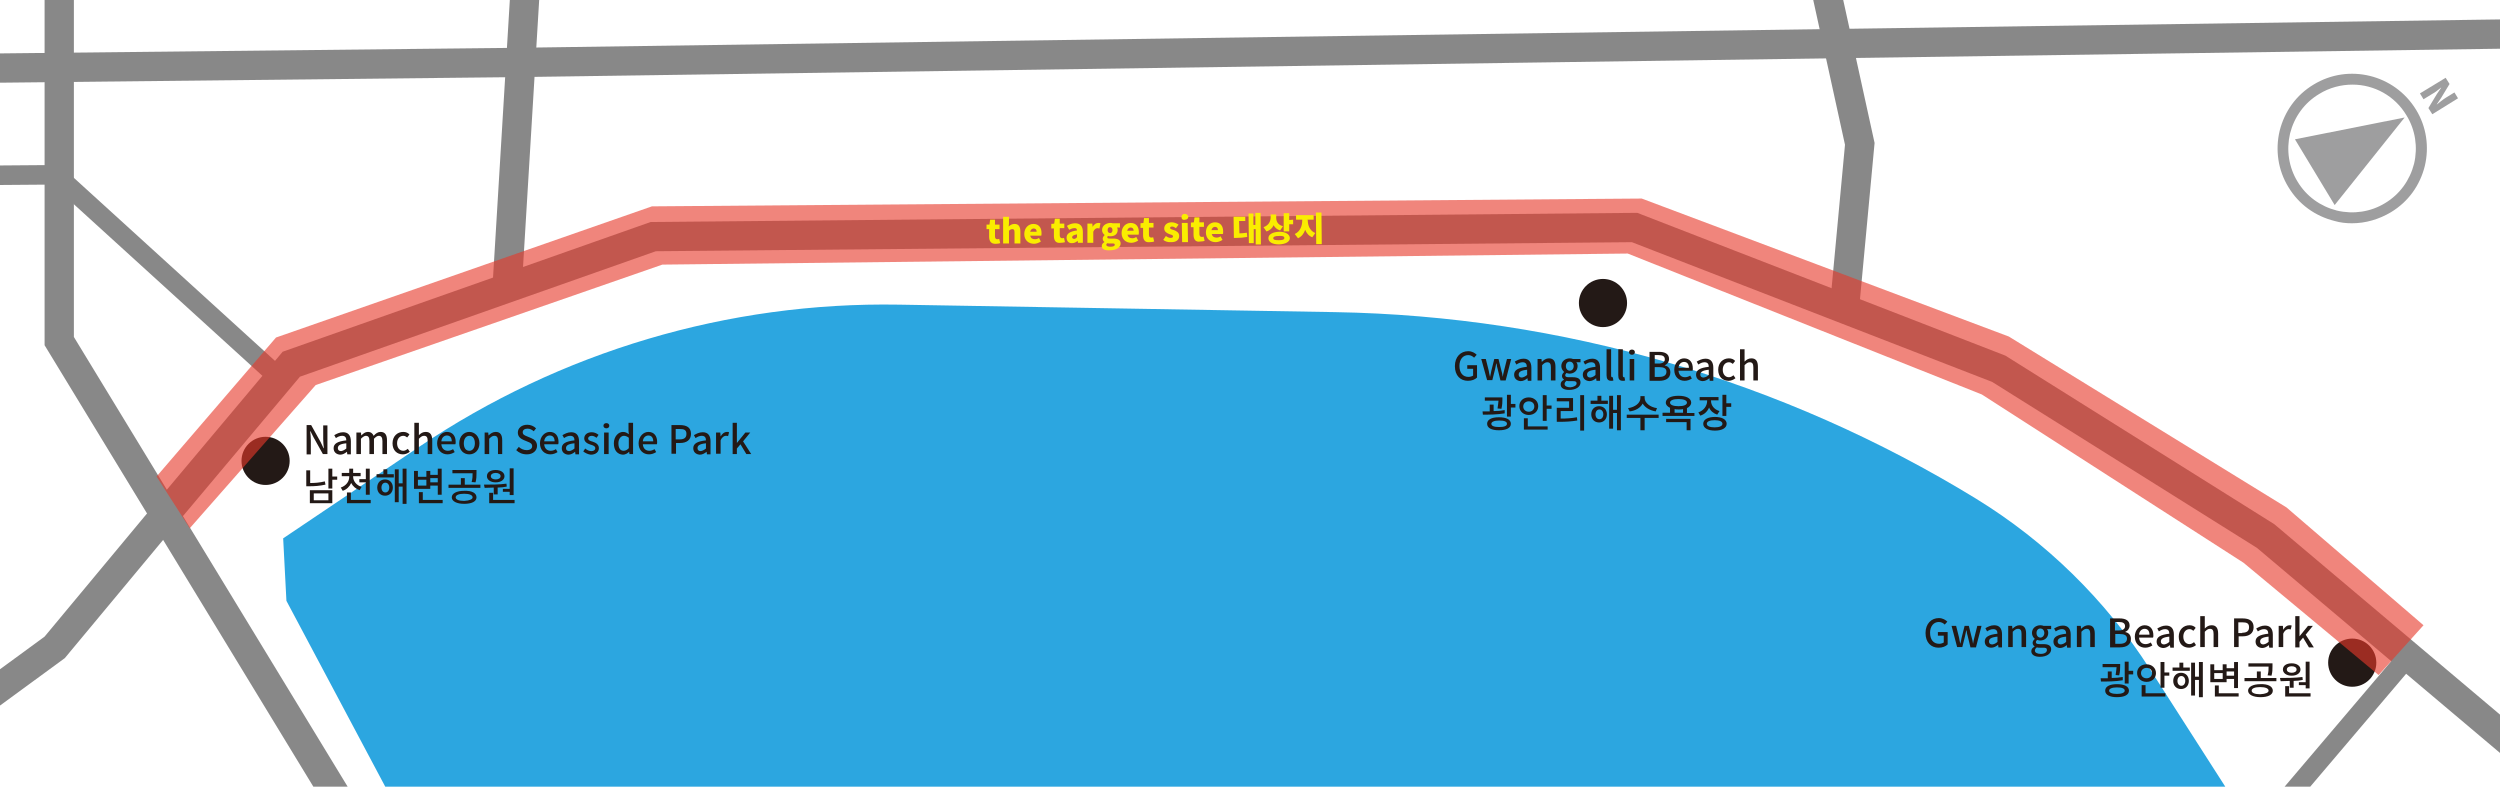 <?xml version="1.0" encoding="utf-8"?>
<!-- Generator: Adobe Illustrator 28.3.0, SVG Export Plug-In . SVG Version: 6.00 Build 0)  -->
<svg version="1.1" xmlns="http://www.w3.org/2000/svg" xmlns:xlink="http://www.w3.org/1999/xlink" x="0px" y="0px"
	 viewBox="0 0 768.1 241.7" style="enable-background:new 0 0 768.1 241.7;" xml:space="preserve">
<style type="text/css">
	
		.st0{clip-path:url(#SVGID_00000073706807880713832080000002637344040127033735_);fill:none;stroke:#888888;stroke-width:6;stroke-miterlimit:10;}
	.st1{clip-path:url(#SVGID_00000073706807880713832080000002637344040127033735_);}
	.st2{fill:#9E9E9F;}
	.st3{clip-path:url(#SVGID_00000073706807880713832080000002637344040127033735_);fill:#2CA6E0;}
	
		.st4{clip-path:url(#SVGID_00000073706807880713832080000002637344040127033735_);fill:none;stroke:#888888;stroke-width:9;stroke-miterlimit:10;}
	.st5{fill:#231916;}
	.st6{clip-path:url(#SVGID_00000073706807880713832080000002637344040127033735_);fill:#231916;}
	.st7{opacity:0.61;clip-path:url(#SVGID_00000073706807880713832080000002637344040127033735_);fill:#E73829;}
	.st8{fill:#FAED00;}
</style>
<g id="Layer_1">
</g>
<g id="레이어_2">
	<g>
		<defs>
			<rect id="SVGID_1_" width="768.1" height="241.7"/>
		</defs>
		<clipPath id="SVGID_00000137129984571612728660000005836961391081269129_">
			<use xlink:href="#SVGID_1_"  style="overflow:visible;"/>
		</clipPath>
		
			<line style="clip-path:url(#SVGID_00000137129984571612728660000005836961391081269129_);fill:none;stroke:#888888;stroke-width:6;stroke-miterlimit:10;" x1="738.9" y1="202.8" x2="664.4" y2="290.5"/>
		
			<polyline style="clip-path:url(#SVGID_00000137129984571612728660000005836961391081269129_);fill:none;stroke:#888888;stroke-width:6;stroke-miterlimit:10;" points="
			-45.5,54.2 17.2,53.7 86.1,116.4 		"/>
		<g style="clip-path:url(#SVGID_00000137129984571612728660000005836961391081269129_);">
			<g>
				<path class="st2" d="M751.4,23.9l1.2,1.9l-2.6,4.3l-1.3,1.9l0,0.1c0.8-0.6,1.8-1.5,2.8-2.1l2.6-1.6l1.1,1.8l-7.9,4.9l-1.2-1.9
					l2.6-4.3L750,27l0-0.1c-0.8,0.6-1.8,1.5-2.8,2l-2.6,1.6l-1.1-1.8L751.4,23.9z"/>
			</g>
			<g>
				<g>
					<path class="st2" d="M722.6,68.6c-1.8,0-3.6-0.2-5.3-0.7c-6-1.5-11-5.1-14.2-10.4c-3.2-5.2-4.1-11.4-2.7-17.3
						c1.5-6,5.1-11,10.4-14.2c10.8-6.6,24.9-3.1,31.5,7.7c3.2,5.2,4.1,11.4,2.7,17.3c-1.5,6-5.1,11-10.4,14.2l0,0
						C730.9,67.4,726.8,68.6,722.6,68.6z M722.8,26c-3.5,0-7.1,0.9-10.3,2.9c-4.5,2.7-7.6,7-8.9,12.1c-1.2,5.1-0.4,10.4,2.3,14.8
						c2.7,4.5,7,7.6,12.1,8.9c5.1,1.2,10.4,0.4,14.8-2.3l0,0c4.5-2.7,7.6-7,8.9-12.1c1.2-5.1,0.4-10.4-2.3-14.8
						C735.8,29.4,729.4,26,722.8,26z"/>
				</g>
				<g>
					<polygon class="st2" points="738.8,36.1 705.1,42.8 717.3,63 					"/>
				</g>
			</g>
		</g>
		<path style="clip-path:url(#SVGID_00000137129984571612728660000005836961391081269129_);fill:#2CA6E0;" d="M78.8,314.4l58.5-37.1
			L88,184.6L87,165.4l41.6-28c43.6-29.4,95.1-44.7,147.6-43.8l134,2.3c69.6,1.2,137.6,21,196.9,57.3l0,0
			c21.5,13.2,39.8,31.1,53.4,52.3l31.4,49l-1.4,71.3L78.8,314.4z"/>
		
			<polyline style="clip-path:url(#SVGID_00000137129984571612728660000005836961391081269129_);fill:none;stroke:#888888;stroke-width:9;stroke-miterlimit:10;" points="
			-15.3,222.4 16.8,198.9 52.4,156.1 89.5,111.9 200.7,72.7 502.2,69.9 614.1,113.3 696.1,164.7 802.3,254.3 		"/>
		
			<polyline style="clip-path:url(#SVGID_00000137129984571612728660000005836961391081269129_);fill:none;stroke:#888888;stroke-width:9;stroke-miterlimit:10;" points="
			18.2,-10 18.2,104.8 131.5,290.9 		"/>
		
			<polyline style="clip-path:url(#SVGID_00000137129984571612728660000005836961391081269129_);fill:none;stroke:#888888;stroke-width:9;stroke-miterlimit:10;" points="
			-45.3,21.4 157.9,19.2 800.9,10 		"/>
		
			<line style="clip-path:url(#SVGID_00000137129984571612728660000005836961391081269129_);fill:none;stroke:#888888;stroke-width:9;stroke-miterlimit:10;" x1="155.8" y1="88.4" x2="166.5" y2="-88.4"/>
		
			<polyline style="clip-path:url(#SVGID_00000137129984571612728660000005836961391081269129_);fill:none;stroke:#888888;stroke-width:9;stroke-miterlimit:10;" points="
			566.4,97.7 571.4,44.2 552.8,-40.6 		"/>
		<g style="clip-path:url(#SVGID_00000137129984571612728660000005836961391081269129_);">
			<path class="st5" d="M94.2,130.6h1.4l2.9,5.2l0.9,1.9h0.1c-0.1-0.9-0.2-2-0.2-2.9v-4.1h1.3v8.8h-1.4l-2.9-5.2l-0.9-1.8h-0.1
				c0.1,0.9,0.2,1.9,0.2,2.9v4.2h-1.3V130.6z"/>
			<path class="st5" d="M102.5,137.7c0-1.4,1.2-2.1,3.9-2.4c0-0.8-0.3-1.4-1.3-1.4c-0.7,0-1.3,0.3-1.9,0.7l-0.5-0.9
				c0.7-0.4,1.6-0.9,2.7-0.9c1.6,0,2.4,1,2.4,2.8v4h-1.1l-0.1-0.8h0c-0.6,0.5-1.3,0.9-2.1,0.9C103.3,139.6,102.5,138.9,102.5,137.7z
				 M106.4,137.8v-1.6c-2,0.2-2.6,0.7-2.6,1.5c0,0.6,0.4,0.9,1,0.9C105.4,138.5,105.9,138.2,106.4,137.8z"/>
			<path class="st5" d="M109.8,132.9h1.1l0.1,0.9h0c0.6-0.6,1.2-1.1,2-1.1c1,0,1.5,0.5,1.8,1.2c0.6-0.7,1.3-1.2,2.1-1.2
				c1.4,0,2,0.9,2,2.6v4.2h-1.4v-4c0-1.1-0.4-1.6-1.1-1.6c-0.5,0-0.9,0.3-1.5,0.9v4.7h-1.4v-4c0-1.1-0.3-1.6-1.1-1.6
				c-0.4,0-0.9,0.3-1.5,0.9v4.7h-1.4V132.9z"/>
			<path class="st5" d="M120.6,136.2c0-2.2,1.5-3.5,3.3-3.5c0.8,0,1.5,0.3,1.9,0.8l-0.7,0.9c-0.4-0.3-0.7-0.5-1.2-0.5
				c-1.1,0-1.9,0.9-1.9,2.3c0,1.4,0.8,2.3,1.9,2.3c0.6,0,1-0.3,1.4-0.6l0.6,0.9c-0.6,0.5-1.4,0.8-2.1,0.8
				C122,139.6,120.6,138.4,120.6,136.2z"/>
			<path class="st5" d="M127.3,129.9h1.4v2.5l0,1.3c0.6-0.6,1.2-1,2.1-1c1.4,0,2,0.9,2,2.6v4.2h-1.4v-4c0-1.1-0.3-1.6-1.1-1.6
				c-0.6,0-1,0.3-1.6,0.9v4.7h-1.4V129.9z"/>
			<path class="st5" d="M134.3,136.2c0-2.1,1.5-3.5,3-3.5c1.8,0,2.7,1.3,2.7,3.1c0,0.3,0,0.5-0.1,0.7h-4.3c0.1,1.3,0.9,2,2,2
				c0.6,0,1.1-0.2,1.6-0.5l0.5,0.9c-0.6,0.4-1.4,0.7-2.2,0.7C135.7,139.6,134.3,138.3,134.3,136.2z M138.8,135.6
				c0-1.1-0.5-1.8-1.5-1.8c-0.8,0-1.6,0.6-1.7,1.8H138.8z"/>
			<path class="st5" d="M141.1,136.2c0-2.2,1.5-3.5,3.1-3.5c1.6,0,3.1,1.3,3.1,3.5c0,2.2-1.5,3.4-3.1,3.4
				C142.5,139.6,141.1,138.4,141.1,136.2z M145.9,136.2c0-1.4-0.6-2.3-1.7-2.3c-1,0-1.7,0.9-1.7,2.3c0,1.4,0.6,2.3,1.7,2.3
				C145.2,138.5,145.9,137.6,145.9,136.2z"/>
			<path class="st5" d="M148.9,132.9h1.1l0.1,0.9h0c0.6-0.6,1.3-1.1,2.2-1.1c1.4,0,2,0.9,2,2.6v4.2H153v-4c0-1.1-0.3-1.6-1.1-1.6
				c-0.6,0-1,0.3-1.6,0.9v4.7h-1.4V132.9z"/>
			<path class="st5" d="M158.6,138.3l0.8-1c0.6,0.6,1.5,1,2.4,1c1.1,0,1.7-0.5,1.7-1.2c0-0.8-0.6-1.1-1.4-1.4l-1.2-0.5
				c-0.9-0.4-1.8-1-1.8-2.3c0-1.4,1.2-2.4,2.9-2.4c1,0,2,0.4,2.7,1.1l-0.7,0.9c-0.6-0.5-1.2-0.8-1.9-0.8c-0.9,0-1.5,0.4-1.5,1.1
				c0,0.8,0.7,1,1.4,1.3l1.2,0.5c1,0.4,1.8,1.1,1.8,2.4c0,1.4-1.2,2.6-3.1,2.6C160.5,139.6,159.4,139.1,158.6,138.3z"/>
			<path class="st5" d="M165.9,136.2c0-2.1,1.5-3.5,3-3.5c1.8,0,2.7,1.3,2.7,3.1c0,0.3,0,0.5-0.1,0.7h-4.3c0.1,1.3,0.9,2,2,2
				c0.6,0,1.1-0.2,1.6-0.5l0.5,0.9c-0.6,0.4-1.4,0.7-2.2,0.7C167.3,139.6,165.9,138.3,165.9,136.2z M170.4,135.6
				c0-1.1-0.5-1.8-1.5-1.8c-0.8,0-1.6,0.6-1.7,1.8H170.4z"/>
			<path class="st5" d="M172.6,137.7c0-1.4,1.2-2.1,3.9-2.4c0-0.8-0.3-1.4-1.3-1.4c-0.7,0-1.3,0.3-1.9,0.7l-0.5-0.9
				c0.7-0.4,1.6-0.9,2.7-0.9c1.6,0,2.4,1,2.4,2.8v4h-1.1l-0.1-0.8h0c-0.6,0.5-1.3,0.9-2.1,0.9C173.4,139.6,172.6,138.9,172.6,137.7z
				 M176.5,137.8v-1.6c-2,0.2-2.6,0.7-2.6,1.5c0,0.6,0.4,0.9,1,0.9C175.5,138.5,176,138.2,176.5,137.8z"/>
			<path class="st5" d="M179.2,138.7l0.6-0.9c0.6,0.5,1.2,0.8,1.9,0.8c0.8,0,1.2-0.4,1.2-0.9c0-0.6-0.7-0.9-1.5-1.1
				c-0.9-0.3-1.9-0.8-1.9-1.9c0-1.1,0.9-1.9,2.3-1.9c0.9,0,1.6,0.4,2.1,0.8l-0.6,0.9c-0.5-0.3-0.9-0.6-1.5-0.6
				c-0.7,0-1.1,0.4-1.1,0.8c0,0.6,0.7,0.8,1.4,1c0.9,0.3,1.9,0.8,1.9,2c0,1.1-0.9,2-2.5,2C180.7,139.6,179.8,139.2,179.2,138.7z"/>
			<path class="st5" d="M185.4,130.8c0-0.5,0.4-0.8,0.9-0.8c0.5,0,0.9,0.3,0.9,0.8c0,0.5-0.4,0.8-0.9,0.8
				C185.8,131.6,185.4,131.3,185.4,130.8z M185.6,132.9h1.4v6.6h-1.4V132.9z"/>
			<path class="st5" d="M188.6,136.2c0-2.1,1.4-3.5,2.8-3.5c0.8,0,1.2,0.3,1.8,0.7l-0.1-1.1v-2.4h1.4v9.6h-1.1l-0.1-0.7h0
				c-0.5,0.5-1.2,0.9-1.9,0.9C189.7,139.6,188.6,138.4,188.6,136.2z M193.2,137.7v-3.2c-0.5-0.4-1-0.6-1.5-0.6
				c-0.9,0-1.7,0.9-1.7,2.3c0,1.5,0.6,2.3,1.6,2.3C192.2,138.5,192.7,138.2,193.2,137.7z"/>
			<path class="st5" d="M196.2,136.2c0-2.1,1.5-3.5,3-3.5c1.8,0,2.7,1.3,2.7,3.1c0,0.3,0,0.5-0.1,0.7h-4.3c0.1,1.3,0.9,2,2,2
				c0.6,0,1.1-0.2,1.6-0.5l0.5,0.9c-0.6,0.4-1.4,0.7-2.2,0.7C197.6,139.6,196.2,138.3,196.2,136.2z M200.7,135.6
				c0-1.1-0.5-1.8-1.5-1.8c-0.8,0-1.6,0.6-1.7,1.8H200.7z"/>
			<path class="st5" d="M206.2,130.6h2.7c2,0,3.4,0.7,3.4,2.7c0,1.9-1.4,2.8-3.3,2.8h-1.3v3.3h-1.4V130.6z M208.8,135
				c1.4,0,2.1-0.5,2.1-1.7s-0.7-1.5-2.1-1.5h-1.2v3.2H208.8z"/>
			<path class="st5" d="M213,137.7c0-1.4,1.2-2.1,3.9-2.4c0-0.8-0.3-1.4-1.3-1.4c-0.7,0-1.3,0.3-1.9,0.7l-0.5-0.9
				c0.7-0.4,1.6-0.9,2.7-0.9c1.6,0,2.4,1,2.4,2.8v4h-1.1l-0.1-0.8h0c-0.6,0.5-1.3,0.9-2.1,0.9C213.8,139.6,213,138.9,213,137.7z
				 M216.9,137.8v-1.6c-2,0.2-2.6,0.7-2.6,1.5c0,0.6,0.4,0.9,1,0.9C215.9,138.5,216.4,138.2,216.9,137.8z"/>
			<path class="st5" d="M220.2,132.9h1.1l0.1,1.2h0c0.5-0.9,1.2-1.4,1.9-1.4c0.3,0,0.5,0,0.7,0.1l-0.3,1.2c-0.2-0.1-0.4-0.1-0.7-0.1
				c-0.5,0-1.2,0.4-1.6,1.4v4.1h-1.4V132.9z"/>
			<path class="st5" d="M225.1,129.9h1.3v6.2h0l2.6-3.2h1.5l-2.2,2.7l2.5,3.9h-1.5l-1.8-3l-1.1,1.3v1.7h-1.3V129.9z"/>
			<path class="st5" d="M100,148.9c-1.8,0.4-3.4,0.5-5,0.5h-0.9v-4.9h1.2v3.9c1.4,0,2.9-0.1,4.5-0.5L100,148.9z M95.2,150.6h6.9v4
				h-6.9V150.6z M96.4,153.7h4.5v-2.1h-4.5V153.7z M103.6,147.4h-1.5v2.7h-1.2V144h1.2v2.4h1.5V147.4z"/>
			<path class="st5" d="M110.5,150.6c-1.2-0.4-2.1-1.2-2.6-2.2c-0.5,1.1-1.4,2-2.6,2.4l-0.6-1c1.7-0.6,2.6-1.9,2.6-3.3v-0.2H105v-1
				h2.3V144h1.2v1.3h2.3v1h-2.3v0.2c0,1.3,1,2.6,2.6,3.1L110.5,150.6z M113.9,153.6v1h-7.3v-3.3h1.2v2.3H113.9z M112.4,147.2V144
				h1.2v8h-1.2v-3.8h-2v-1H112.4z"/>
			<path class="st5" d="M119,145.7h2v1h-5.3v-1h2.1v-1.5h1.2V145.7z M120.7,149.8c0,1.5-1,2.5-2.4,2.5c-1.4,0-2.4-1-2.4-2.5
				c0-1.5,1-2.5,2.4-2.5C119.7,147.3,120.7,148.3,120.7,149.8z M119.6,149.8c0-0.9-0.5-1.5-1.2-1.5c-0.7,0-1.2,0.6-1.2,1.5
				s0.5,1.5,1.2,1.5C119.1,151.3,119.6,150.7,119.6,149.8z M124.9,144v10.8h-1.2v-5.3h-1.2v4.8h-1.2v-10.1h1.2v4.3h1.2V144H124.9z"
				/>
			<path class="st5" d="M132.2,150.2h-5v-5.5h1.2v1.8h2.6v-1.8h1.2v1.2h2.3V144h1.2v8h-1.2v-2.8h-2.3V150.2z M131,147.4h-2.6v1.8
				h2.6V147.4z M136,153.6v1h-7.3v-3.4h1.2v2.4H136z M132.2,146.9v1.3h2.3v-1.3H132.2z"/>
			<path class="st5" d="M147.6,148.9v1h-9.8v-1h3.8v-2h1.2v2H147.6z M146.4,152.8c0,1.3-1.5,2-3.8,2c-2.3,0-3.8-0.8-3.8-2
				c0-1.2,1.5-2,3.8-2C145,150.7,146.4,151.5,146.4,152.8z M144.9,148.1c0.3-1.1,0.3-1.8,0.3-2.7h-6.2v-1h7.4v0.9
				c0,0.9,0,1.8-0.3,2.9L144.9,148.1z M145.2,152.8c0-0.7-1-1.1-2.6-1.1c-1.6,0-2.6,0.4-2.6,1.1c0,0.7,1,1.1,2.6,1.1
				C144.3,153.8,145.2,153.4,145.2,152.8z"/>
			<path class="st5" d="M151.8,149.8c-1,0-2,0.1-2.9,0.1l-0.2-1c2,0,4.7,0,6.9-0.3l0.1,0.9c-0.9,0.2-1.9,0.3-2.8,0.3v2.1h-1.2V149.8
				z M149.6,146.3c0-1.2,1.1-1.9,2.7-1.9c1.6,0,2.7,0.8,2.7,1.9s-1.1,1.9-2.7,1.9C150.7,148.2,149.6,147.4,149.6,146.3z
				 M158.1,153.6v1h-7.8v-3.2h1.2v2.2H158.1z M150.8,146.3c0,0.6,0.6,1,1.5,1c0.9,0,1.5-0.4,1.5-1c0-0.6-0.6-1-1.5-1
				C151.4,145.3,150.8,145.7,150.8,146.3z M156.6,150.3v-6.4h1.2v8.2h-1.2v-1h-2.1v-0.9H156.6z"/>
		</g>
		
			<circle style="clip-path:url(#SVGID_00000137129984571612728660000005836961391081269129_);fill:#231916;" cx="81.6" cy="141.6" r="7.4"/>
		<g style="clip-path:url(#SVGID_00000137129984571612728660000005836961391081269129_);">
			<path class="st5" d="M447,112.5c0-2.9,1.8-4.6,4.1-4.6c1.2,0,2.1,0.6,2.6,1.1l-0.8,0.9c-0.4-0.4-1-0.8-1.8-0.8
				c-1.6,0-2.7,1.3-2.7,3.3c0,2.1,1,3.4,2.8,3.4c0.5,0,1.1-0.2,1.4-0.4v-2.1h-1.8v-1.1h3v3.8c-0.6,0.6-1.6,1-2.8,1
				C448.7,117,447,115.4,447,112.5z"/>
			<path class="st5" d="M455.1,110.3h1.4l0.9,3.6c0.1,0.6,0.2,1.2,0.4,1.9h0c0.1-0.6,0.3-1.2,0.4-1.9l0.9-3.6h1.3l0.9,3.6
				c0.2,0.6,0.3,1.2,0.4,1.9h0c0.1-0.6,0.2-1.2,0.4-1.9l0.9-3.6h1.3l-1.7,6.6H461l-0.8-3.3c-0.2-0.6-0.3-1.2-0.4-1.9h-0.1
				c-0.1,0.7-0.3,1.3-0.4,1.9l-0.8,3.2h-1.6L455.1,110.3z"/>
			<path class="st5" d="M465.2,115.1c0-1.4,1.2-2.1,3.9-2.4c0-0.8-0.3-1.4-1.3-1.4c-0.7,0-1.3,0.3-1.9,0.7l-0.5-0.9
				c0.7-0.4,1.6-0.9,2.7-0.9c1.6,0,2.4,1,2.4,2.8v4h-1.1l-0.1-0.8h0c-0.6,0.5-1.3,0.9-2.1,0.9C466,117,465.2,116.3,465.2,115.1z
				 M469.2,115.2v-1.6c-2,0.2-2.6,0.7-2.6,1.5c0,0.6,0.4,0.9,1,0.9C468.1,115.9,468.6,115.7,469.2,115.2z"/>
			<path class="st5" d="M472.5,110.3h1.1l0.1,0.9h0c0.6-0.6,1.3-1.1,2.2-1.1c1.4,0,2,0.9,2,2.6v4.2h-1.4v-4c0-1.1-0.3-1.6-1.1-1.6
				c-0.6,0-1,0.3-1.6,0.9v4.7h-1.4V110.3z"/>
			<path class="st5" d="M479.5,118.1c0-0.6,0.3-1.1,1-1.4v-0.1c-0.3-0.2-0.6-0.6-0.6-1.1c0-0.5,0.4-1,0.7-1.2v0
				c-0.4-0.3-0.9-1-0.9-1.8c0-1.5,1.2-2.4,2.6-2.4c0.4,0,0.7,0.1,1,0.2h2.3v1h-1.3c0.3,0.3,0.4,0.7,0.4,1.2c0,1.4-1.1,2.3-2.5,2.3
				c-0.3,0-0.6-0.1-0.9-0.2c-0.2,0.2-0.4,0.4-0.4,0.7c0,0.4,0.3,0.6,1.1,0.6h1.2c1.6,0,2.4,0.5,2.4,1.6c0,1.3-1.3,2.3-3.5,2.3
				C480.6,119.8,479.5,119.3,479.5,118.1z M484.4,117.8c0-0.6-0.4-0.7-1.2-0.7h-1c-0.3,0-0.6,0-0.9-0.1c-0.4,0.3-0.6,0.6-0.6,1
				c0,0.6,0.7,1,1.8,1C483.6,118.9,484.4,118.4,484.4,117.8z M483.5,112.5c0-0.9-0.6-1.4-1.2-1.4c-0.7,0-1.2,0.5-1.2,1.4
				c0,0.9,0.6,1.4,1.2,1.4S483.5,113.4,483.5,112.5z"/>
			<path class="st5" d="M486.3,115.1c0-1.4,1.2-2.1,3.9-2.4c0-0.8-0.3-1.4-1.3-1.4c-0.7,0-1.3,0.3-1.9,0.7l-0.5-0.9
				c0.7-0.4,1.6-0.9,2.7-0.9c1.6,0,2.4,1,2.4,2.8v4h-1.1l-0.1-0.8h0c-0.6,0.5-1.3,0.9-2.1,0.9C487.1,117,486.3,116.3,486.3,115.1z
				 M490.2,115.2v-1.6c-2,0.2-2.6,0.7-2.6,1.5c0,0.6,0.4,0.9,1,0.9C489.2,115.9,489.7,115.7,490.2,115.2z"/>
			<path class="st5" d="M493.6,115.3v-8h1.4v8.1c0,0.4,0.2,0.5,0.3,0.5c0.1,0,0.1,0,0.2,0l0.2,1c-0.2,0.1-0.4,0.1-0.7,0.1
				C494,117,493.6,116.4,493.6,115.3z"/>
			<path class="st5" d="M497.2,115.3v-8h1.4v8.1c0,0.4,0.2,0.5,0.3,0.5c0.1,0,0.1,0,0.2,0l0.2,1c-0.2,0.1-0.4,0.1-0.7,0.1
				C497.5,117,497.2,116.4,497.2,115.3z"/>
			<path class="st5" d="M500.5,108.2c0-0.5,0.4-0.8,0.9-0.8s0.9,0.3,0.9,0.8c0,0.5-0.4,0.8-0.9,0.8S500.5,108.7,500.5,108.2z
				 M500.7,110.3h1.4v6.6h-1.4V110.3z"/>
			<path class="st5" d="M507,108.1h2.7c1.8,0,3.1,0.6,3.1,2.2c0,0.8-0.5,1.6-1.3,1.9v0.1c1,0.2,1.7,0.9,1.7,2.1
				c0,1.8-1.4,2.6-3.4,2.6h-3V108.1z M509.6,111.7c1.3,0,1.9-0.5,1.9-1.3c0-0.9-0.6-1.3-1.9-1.3h-1.2v2.6H509.6z M509.8,115.8
				c1.4,0,2.2-0.5,2.2-1.6c0-1-0.8-1.4-2.2-1.4h-1.4v3H509.8z"/>
			<path class="st5" d="M514.4,113.6c0-2.1,1.5-3.5,3-3.5c1.8,0,2.7,1.3,2.7,3.1c0,0.3,0,0.5-0.1,0.7h-4.3c0.1,1.3,0.9,2,2,2
				c0.6,0,1.1-0.2,1.6-0.5l0.5,0.9c-0.6,0.4-1.4,0.7-2.2,0.7C515.8,117,514.4,115.8,514.4,113.6z M518.9,113c0-1.1-0.5-1.8-1.5-1.8
				c-0.8,0-1.6,0.6-1.7,1.8H518.9z"/>
			<path class="st5" d="M521.1,115.1c0-1.4,1.2-2.1,3.9-2.4c0-0.8-0.3-1.4-1.3-1.4c-0.7,0-1.3,0.3-1.9,0.7l-0.5-0.9
				c0.7-0.4,1.6-0.9,2.7-0.9c1.6,0,2.4,1,2.4,2.8v4h-1.1l-0.1-0.8h0c-0.6,0.5-1.3,0.9-2.1,0.9C521.9,117,521.1,116.3,521.1,115.1z
				 M525,115.2v-1.6c-2,0.2-2.6,0.7-2.6,1.5c0,0.6,0.4,0.9,1,0.9C524,115.9,524.5,115.7,525,115.2z"/>
			<path class="st5" d="M527.9,113.6c0-2.2,1.5-3.5,3.3-3.5c0.8,0,1.5,0.3,1.9,0.8l-0.7,0.9c-0.4-0.3-0.7-0.5-1.2-0.5
				c-1.1,0-1.9,0.9-1.9,2.3c0,1.4,0.8,2.3,1.9,2.3c0.6,0,1-0.3,1.4-0.6l0.6,0.9c-0.6,0.5-1.4,0.8-2.1,0.8
				C529.3,117,527.9,115.8,527.9,113.6z"/>
			<path class="st5" d="M534.6,107.3h1.4v2.5l0,1.3c0.6-0.6,1.2-1,2.1-1c1.4,0,2,0.9,2,2.6v4.2h-1.4v-4c0-1.1-0.3-1.6-1.1-1.6
				c-0.6,0-1,0.3-1.6,0.9v4.7h-1.4V107.3z"/>
			<path class="st5" d="M462.3,127c-2.3,0.4-4.8,0.4-6.7,0.4l-0.1-1c0.7,0,1.4,0,2.2,0v-2.1h1.2v2c1.1,0,2.3-0.1,3.4-0.3L462.3,127z
				 M460.1,125.5c0.2-1,0.2-1.8,0.3-2.4h-4.2v-1h5.4v0.6c0,0.7,0,1.7-0.3,2.9L460.1,125.5z M464.2,130.2c0,1.3-1.4,2-3.7,2
				c-2.2,0-3.6-0.7-3.6-2c0-1.3,1.4-2,3.6-2C462.8,128.2,464.2,128.9,464.2,130.2z M463,130.2c0-0.7-0.9-1-2.4-1
				c-1.5,0-2.4,0.4-2.4,1c0,0.7,0.9,1,2.4,1C462.1,131.2,463,130.9,463,130.2z M465.6,124.2v1h-1.4v2.8h-1.2v-6.7h1.2v2.8H465.6z"/>
			<path class="st5" d="M469.7,127.5c-1.6,0-2.9-1.1-2.9-2.7s1.2-2.7,2.9-2.7c1.6,0,2.9,1.1,2.9,2.7S471.3,127.5,469.7,127.5z
				 M469.7,126.5c0.9,0,1.7-0.6,1.7-1.6c0-1-0.7-1.6-1.7-1.6c-0.9,0-1.7,0.6-1.7,1.6C468,125.8,468.7,126.5,469.7,126.5z M469.5,131
				h6v1h-7.3v-3.5h1.2V131z M476.7,124.6v1h-1.5v3.7h-1.2v-7.9h1.2v3.2H476.7z"/>
			<path class="st5" d="M479.6,128.6c1.7,0,3.2-0.1,4.9-0.4l0.1,1c-1.9,0.3-3.5,0.4-5.4,0.4h-0.9v-4.3h3.8v-2h-3.8v-1h5v4h-3.8
				V128.6z M486.7,121.4v10.9h-1.2v-10.9H486.7z"/>
			<path class="st5" d="M492,123.1h2v1h-5.3v-1h2.1v-1.5h1.2V123.1z M493.7,127.3c0,1.5-1,2.5-2.4,2.5s-2.4-1-2.4-2.5
				c0-1.5,1-2.5,2.4-2.5S493.7,125.8,493.7,127.3z M492.6,127.3c0-0.9-0.5-1.5-1.2-1.5s-1.2,0.6-1.2,1.5c0,0.9,0.5,1.5,1.2,1.5
				S492.6,128.2,492.6,127.3z M498,121.4v10.8h-1.2v-5.3h-1.2v4.8h-1.2v-10.1h1.2v4.3h1.2v-4.5H498z"/>
			<path class="st5" d="M509.6,128.4h-4.3v3.8H504v-3.8h-4.2v-1h9.8V128.4z M508.7,126.4c-1.8-0.3-3.3-1.2-4-2.4
				c-0.7,1.3-2.2,2.2-4,2.4l-0.5-1c2.2-0.3,3.8-1.6,3.8-3.1v-0.6h1.3v0.6c0,1.4,1.6,2.8,3.8,3.1L508.7,126.4z"/>
			<path class="st5" d="M520.6,126.8v1h-9.8v-1h2.3v-1.5c-0.8-0.4-1.3-0.9-1.3-1.6c0-1.3,1.5-2.1,3.9-2.1c2.4,0,3.9,0.8,3.9,2.1
				c0,0.7-0.5,1.3-1.3,1.7v1.5H520.6z M511.9,128.7h7.5v3.5h-1.2v-2.5h-6.3V128.7z M513.1,123.7c0,0.7,1,1.1,2.6,1.1
				c1.6,0,2.6-0.4,2.6-1.1c0-0.7-1-1.1-2.6-1.1C514.1,122.6,513.1,123,513.1,123.7z M514.4,126.8h2.7v-1.1c-0.4,0.1-0.8,0.1-1.3,0.1
				c-0.5,0-0.9,0-1.3-0.1V126.8z"/>
			<path class="st5" d="M527.6,127.4c-1.2-0.4-2.1-1.2-2.5-2.2c-0.5,1.2-1.4,2.1-2.7,2.5l-0.6-1c1.7-0.6,2.7-2,2.7-3.5v-0.2h-2.3v-1
				h5.8v1h-2.3v0.2c0,1.3,0.9,2.6,2.6,3.1L527.6,127.4z M530.5,130.2c0,1.3-1.4,2.1-3.6,2.1s-3.6-0.8-3.6-2.1c0-1.3,1.4-2.1,3.6-2.1
				S530.5,128.9,530.5,130.2z M529.2,130.2c0-0.7-0.9-1.1-2.4-1.1s-2.4,0.4-2.4,1.1c0,0.7,0.9,1.1,2.4,1.1S529.2,130.9,529.2,130.2z
				 M531.9,124v1h-1.5v2.8h-1.2v-6.5h1.2v2.6H531.9z"/>
		</g>
		
			<circle style="clip-path:url(#SVGID_00000137129984571612728660000005836961391081269129_);fill:#231916;" cx="492.5" cy="93.1" r="7.4"/>
		<g style="clip-path:url(#SVGID_00000137129984571612728660000005836961391081269129_);">
			<path class="st5" d="M591.6,194.5c0-2.9,1.8-4.6,4.1-4.6c1.2,0,2.1,0.6,2.6,1.1l-0.8,0.9c-0.4-0.4-1-0.8-1.8-0.8
				c-1.6,0-2.7,1.3-2.7,3.3c0,2.1,1,3.4,2.8,3.4c0.5,0,1.1-0.2,1.4-0.4v-2.1h-1.8v-1.1h3v3.8c-0.6,0.6-1.6,1-2.8,1
				C593.3,199,591.6,197.4,591.6,194.5z"/>
			<path class="st5" d="M599.6,192.3h1.4l0.9,3.6c0.1,0.6,0.2,1.2,0.4,1.9h0c0.1-0.6,0.3-1.2,0.4-1.9l0.9-3.6h1.3l0.9,3.6
				c0.2,0.6,0.3,1.2,0.4,1.9h0c0.1-0.6,0.2-1.2,0.4-1.9l0.9-3.6h1.3l-1.7,6.6h-1.7l-0.8-3.3c-0.2-0.6-0.3-1.2-0.4-1.9h-0.1
				c-0.1,0.7-0.3,1.3-0.4,1.9l-0.8,3.2h-1.6L599.6,192.3z"/>
			<path class="st5" d="M609.8,197.1c0-1.4,1.2-2.1,3.9-2.4c0-0.8-0.3-1.4-1.3-1.4c-0.7,0-1.3,0.3-1.9,0.7L610,193
				c0.7-0.4,1.6-0.9,2.7-0.9c1.6,0,2.4,1,2.4,2.8v4H614l-0.1-0.8h0c-0.6,0.5-1.3,0.9-2.1,0.9C610.6,199,609.8,198.3,609.8,197.1z
				 M613.7,197.2v-1.6c-2,0.2-2.6,0.7-2.6,1.5c0,0.6,0.4,0.9,1,0.9C612.7,197.9,613.2,197.7,613.7,197.2z"/>
			<path class="st5" d="M617.1,192.3h1.1l0.1,0.9h0c0.6-0.6,1.3-1.1,2.2-1.1c1.4,0,2,0.9,2,2.6v4.1h-1.4v-4c0-1.1-0.3-1.6-1.1-1.6
				c-0.6,0-1,0.3-1.6,0.9v4.7h-1.4V192.3z"/>
			<path class="st5" d="M624.1,200.1c0-0.6,0.3-1.1,1-1.4v-0.1c-0.3-0.2-0.6-0.6-0.6-1.1c0-0.5,0.4-1,0.7-1.2v0
				c-0.4-0.3-0.9-1-0.9-1.8c0-1.5,1.2-2.4,2.6-2.4c0.4,0,0.7,0.1,1,0.2h2.3v1h-1.3c0.3,0.3,0.4,0.7,0.4,1.2c0,1.4-1.1,2.3-2.5,2.3
				c-0.3,0-0.6-0.1-0.9-0.2c-0.2,0.2-0.4,0.4-0.4,0.7c0,0.4,0.3,0.6,1.1,0.6h1.2c1.6,0,2.4,0.5,2.4,1.6c0,1.3-1.3,2.3-3.5,2.3
				C625.2,201.8,624.1,201.2,624.1,200.1z M628.9,199.7c0-0.6-0.4-0.7-1.2-0.7h-1c-0.3,0-0.6,0-0.9-0.1c-0.4,0.3-0.6,0.6-0.6,1
				c0,0.6,0.7,1,1.8,1C628.2,200.9,628.9,200.4,628.9,199.7z M628.1,194.5c0-0.9-0.6-1.4-1.2-1.4c-0.7,0-1.2,0.5-1.2,1.4
				c0,0.9,0.6,1.4,1.2,1.4S628.1,195.3,628.1,194.5z"/>
			<path class="st5" d="M630.9,197.1c0-1.4,1.2-2.1,3.9-2.4c0-0.8-0.3-1.4-1.3-1.4c-0.7,0-1.3,0.3-1.9,0.7l-0.5-0.9
				c0.7-0.4,1.6-0.9,2.7-0.9c1.6,0,2.4,1,2.4,2.8v4h-1.1l-0.1-0.8h0c-0.6,0.5-1.3,0.9-2.1,0.9C631.7,199,630.9,198.3,630.9,197.1z
				 M634.8,197.2v-1.6c-2,0.2-2.6,0.7-2.6,1.5c0,0.6,0.4,0.9,1,0.9C633.8,197.9,634.3,197.7,634.8,197.2z"/>
			<path class="st5" d="M638.2,192.3h1.1l0.1,0.9h0c0.6-0.6,1.3-1.1,2.2-1.1c1.4,0,2,0.9,2,2.6v4.1h-1.4v-4c0-1.1-0.3-1.6-1.1-1.6
				c-0.6,0-1,0.3-1.6,0.9v4.7h-1.4V192.3z"/>
			<path class="st5" d="M648.5,190h2.7c1.8,0,3.1,0.6,3.1,2.2c0,0.8-0.5,1.6-1.3,1.9v0.1c1,0.2,1.7,0.9,1.7,2.1
				c0,1.8-1.4,2.6-3.4,2.6h-3V190z M651,193.7c1.3,0,1.9-0.5,1.9-1.3c0-0.9-0.6-1.3-1.9-1.3h-1.2v2.6H651z M651.3,197.8
				c1.4,0,2.2-0.5,2.2-1.6c0-1-0.8-1.4-2.2-1.4h-1.4v3H651.3z"/>
			<path class="st5" d="M655.9,195.6c0-2.1,1.5-3.5,3-3.5c1.8,0,2.7,1.3,2.7,3.1c0,0.3,0,0.5-0.1,0.7h-4.3c0.1,1.3,0.9,2,2,2
				c0.6,0,1.1-0.2,1.6-0.5l0.5,0.9c-0.6,0.4-1.4,0.7-2.2,0.7C657.3,199,655.9,197.7,655.9,195.6z M660.4,195c0-1.1-0.5-1.8-1.5-1.8
				c-0.8,0-1.6,0.6-1.7,1.8H660.4z"/>
			<path class="st5" d="M662.6,197.1c0-1.4,1.2-2.1,3.9-2.4c0-0.8-0.3-1.4-1.3-1.4c-0.7,0-1.3,0.3-1.9,0.7l-0.5-0.9
				c0.7-0.4,1.6-0.9,2.7-0.9c1.6,0,2.4,1,2.4,2.8v4h-1.1l-0.1-0.8h0c-0.6,0.5-1.3,0.9-2.1,0.9C663.4,199,662.6,198.3,662.6,197.1z
				 M666.5,197.2v-1.6c-2,0.2-2.6,0.7-2.6,1.5c0,0.6,0.4,0.9,1,0.9C665.5,197.9,666,197.7,666.5,197.2z"/>
			<path class="st5" d="M669.4,195.6c0-2.2,1.5-3.5,3.3-3.5c0.8,0,1.5,0.3,1.9,0.8l-0.7,0.9c-0.4-0.3-0.7-0.5-1.2-0.5
				c-1.1,0-1.9,0.9-1.9,2.3c0,1.4,0.8,2.3,1.9,2.3c0.6,0,1-0.3,1.4-0.6l0.6,0.9c-0.6,0.5-1.4,0.8-2.1,0.8
				C670.7,199,669.4,197.8,669.4,195.6z"/>
			<path class="st5" d="M676,189.3h1.4v2.5l0,1.3c0.6-0.6,1.2-1,2.1-1c1.4,0,2,0.9,2,2.6v4.1h-1.4v-4c0-1.1-0.3-1.6-1.1-1.6
				c-0.6,0-1,0.3-1.6,0.9v4.7H676V189.3z"/>
			<path class="st5" d="M686.3,190h2.7c2,0,3.4,0.7,3.4,2.7c0,1.9-1.4,2.8-3.3,2.8h-1.3v3.3h-1.4V190z M688.9,194.4
				c1.4,0,2.1-0.5,2.1-1.7c0-1.2-0.7-1.5-2.1-1.5h-1.2v3.3H688.9z"/>
			<path class="st5" d="M693,197.1c0-1.4,1.2-2.1,3.9-2.4c0-0.8-0.3-1.4-1.3-1.4c-0.7,0-1.3,0.3-1.9,0.7l-0.5-0.9
				c0.7-0.4,1.6-0.9,2.7-0.9c1.6,0,2.4,1,2.4,2.8v4h-1.1l-0.1-0.8h0c-0.6,0.5-1.3,0.9-2.1,0.9C693.8,199,693,198.3,693,197.1z
				 M697,197.2v-1.6c-2,0.2-2.6,0.7-2.6,1.5c0,0.6,0.4,0.9,1,0.9C696,197.9,696.4,197.7,697,197.2z"/>
			<path class="st5" d="M700.3,192.3h1.1l0.1,1.2h0c0.5-0.9,1.2-1.4,1.9-1.4c0.3,0,0.5,0,0.7,0.1l-0.3,1.2c-0.2-0.1-0.4-0.1-0.7-0.1
				c-0.5,0-1.2,0.4-1.6,1.4v4.1h-1.4V192.3z"/>
			<path class="st5" d="M705.2,189.3h1.3v6.2h0l2.6-3.2h1.5l-2.2,2.7l2.5,3.9h-1.5l-1.8-3l-1.1,1.3v1.7h-1.3V189.3z"/>
			<path class="st5" d="M652.2,209c-2.3,0.4-4.8,0.4-6.7,0.4l-0.1-1c0.7,0,1.4,0,2.2,0v-2.1h1.2v2c1.1,0,2.3-0.1,3.4-0.3L652.2,209z
				 M650,207.4c0.2-1,0.2-1.8,0.3-2.4H646v-1h5.4v0.6c0,0.7,0,1.7-0.3,2.9L650,207.4z M654.1,212.2c0,1.3-1.4,2-3.7,2
				c-2.2,0-3.6-0.7-3.6-2c0-1.3,1.4-2,3.6-2C652.7,210.2,654.1,210.9,654.1,212.2z M652.8,212.2c0-0.7-0.9-1-2.4-1
				c-1.5,0-2.4,0.4-2.4,1s0.9,1,2.4,1C651.9,213.2,652.8,212.8,652.8,212.2z M655.4,206.2v1H654v2.8h-1.2v-6.7h1.2v2.8H655.4z"/>
			<path class="st5" d="M659.5,209.5c-1.6,0-2.9-1.1-2.9-2.7s1.2-2.7,2.9-2.7c1.6,0,2.9,1.1,2.9,2.7S661.2,209.5,659.5,209.5z
				 M659.5,208.4c0.9,0,1.7-0.6,1.7-1.6c0-1-0.7-1.6-1.7-1.6c-0.9,0-1.7,0.6-1.7,1.6C657.8,207.8,658.6,208.4,659.5,208.4z
				 M659.3,213h6v1h-7.3v-3.5h1.2V213z M666.5,206.6v1H665v3.7h-1.2v-7.9h1.2v3.2H666.5z"/>
			<path class="st5" d="M670.8,205.1h2v1h-5.3v-1h2.1v-1.5h1.2V205.1z M672.5,209.2c0,1.5-1,2.5-2.4,2.5s-2.4-1-2.4-2.5
				c0-1.5,1-2.5,2.4-2.5S672.5,207.7,672.5,209.2z M671.4,209.2c0-0.9-0.5-1.5-1.2-1.5s-1.2,0.6-1.2,1.5c0,0.9,0.5,1.5,1.2,1.5
				S671.4,210.1,671.4,209.2z M676.8,203.4v10.8h-1.2v-5.3h-1.2v4.8h-1.2v-10.1h1.2v4.3h1.2v-4.5H676.8z"/>
			<path class="st5" d="M684.1,209.6h-5v-5.5h1.2v1.8h2.6v-1.8h1.2v1.2h2.3v-1.9h1.2v8h-1.2v-2.8h-2.3V209.6z M682.9,206.8h-2.6v1.8
				h2.6V206.8z M687.8,213v1h-7.3v-3.4h1.2v2.4H687.8z M684.1,206.3v1.3h2.3v-1.3H684.1z"/>
			<path class="st5" d="M699.4,208.3v1h-9.8v-1h3.8v-2h1.2v2H699.4z M698.3,212.2c0,1.3-1.5,2-3.8,2c-2.3,0-3.8-0.8-3.8-2
				c0-1.2,1.5-2,3.8-2C696.8,210.1,698.3,210.9,698.3,212.2z M696.7,207.5c0.3-1.1,0.3-1.8,0.3-2.7h-6.2v-1h7.4v0.9
				c0,0.9,0,1.8-0.3,2.9L696.7,207.5z M697,212.2c0-0.7-1-1.1-2.6-1.1c-1.6,0-2.6,0.4-2.6,1.1c0,0.7,1,1.1,2.6,1.1
				C696.1,213.2,697,212.8,697,212.2z"/>
			<path class="st5" d="M703.6,209.2c-1,0-2,0.1-2.9,0.1l-0.2-1c2,0,4.7,0,6.9-0.3l0.1,0.9c-0.9,0.2-1.9,0.3-2.8,0.3v2.1h-1.2V209.2
				z M701.4,205.7c0-1.2,1.1-1.9,2.7-1.9c1.6,0,2.7,0.8,2.7,1.9s-1.1,1.9-2.7,1.9C702.5,207.6,701.4,206.8,701.4,205.7z M709.9,213
				v1h-7.8v-3.2h1.2v2.2H709.9z M702.6,205.7c0,0.6,0.6,1,1.5,1c0.9,0,1.5-0.4,1.5-1c0-0.6-0.6-1-1.5-1
				C703.2,204.7,702.6,205.1,702.6,205.7z M708.4,209.7v-6.4h1.2v8.2h-1.2v-1h-2.1v-0.9H708.4z"/>
		</g>
		
			<circle style="clip-path:url(#SVGID_00000137129984571612728660000005836961391081269129_);fill:#231916;" cx="722.7" cy="203.6" r="7.4"/>
		<polygon style="opacity:0.61;clip-path:url(#SVGID_00000137129984571612728660000005836961391081269129_);fill:#E73829;" points="
			48.1,146.4 58.3,162.3 97,118.3 203.5,81.3 500.1,77.9 608.9,121.2 689.3,172.9 730.8,207.4 744.6,192.1 702.5,155.9 617.2,103.4 
			504.4,61 200.3,63.4 84.8,103.7 		"/>
		<g style="clip-path:url(#SVGID_00000137129984571612728660000005836961391081269129_);">
			<path class="st8" d="M303.9,72.7l0-2.3l-0.8,0l0-1.4L304,69l0.2-1.5l1.5,0l0,1.5l1.4,0l0,1.4l-1.4,0l0,2.2c0,0.7,0.3,0.9,0.8,0.9
				c0.2,0,0.4-0.1,0.5-0.1l0.3,1.3c-0.3,0.1-0.7,0.2-1.3,0.2C304.5,75,303.9,74.1,303.9,72.7z"/>
			<path class="st8" d="M308.2,66.6l1.8,0l0,2l-0.1,1c0.4-0.4,1-0.8,1.8-0.8c1.3,0,1.8,0.9,1.8,2.4l0,3.6l-1.8,0l0-3.4
				c0-0.8-0.2-1-0.7-1c-0.4,0-0.7,0.2-1,0.5l0,3.9l-1.8,0L308.2,66.6z"/>
			<path class="st8" d="M314.7,71.9c0-1.9,1.3-3.1,2.8-3.1c1.7,0,2.5,1.2,2.5,2.8c0,0.3,0,0.7-0.1,0.8l-3.4,0
				c0.2,0.8,0.7,1.1,1.5,1.1c0.4,0,0.8-0.1,1.2-0.4l0.6,1.1c-0.6,0.4-1.4,0.7-2.1,0.7C316,74.9,314.7,73.8,314.7,71.9z M318.5,71.2
				c0-0.6-0.3-1-0.9-1c-0.5,0-0.9,0.3-1.1,1L318.5,71.2z"/>
			<path class="st8" d="M323.8,72.5l0-2.3l-0.8,0l0-1.4l0.9-0.1l0.2-1.5l1.5,0l0,1.5l1.4,0l0,1.4l-1.4,0l0,2.2
				c0,0.6,0.3,0.9,0.8,0.9c0.2,0,0.4-0.1,0.5-0.1l0.3,1.3c-0.3,0.1-0.7,0.2-1.3,0.2C324.4,74.8,323.8,73.9,323.8,72.5z"/>
			<path class="st8" d="M327.7,73c0-1.2,1-1.9,3.2-2.2c0-0.5-0.3-0.8-0.9-0.7c-0.5,0-0.9,0.2-1.5,0.5l-0.7-1.2
				c0.8-0.5,1.6-0.8,2.5-0.8c1.5,0,2.4,0.8,2.4,2.7l0,3.3l-1.5,0l-0.1-0.6l0,0c-0.5,0.4-1,0.7-1.7,0.7C328.3,74.8,327.7,74,327.7,73
				z M330.9,72.9l0-0.9c-1.1,0.2-1.5,0.5-1.5,0.9c0,0.3,0.3,0.5,0.6,0.5C330.4,73.4,330.6,73.2,330.9,72.9z"/>
			<path class="st8" d="M334.1,68.7l1.5,0l0.1,1l0,0c0.4-0.8,1.1-1.2,1.7-1.2c0.4,0,0.5,0,0.7,0.1l-0.3,1.6c-0.2,0-0.4-0.1-0.6-0.1
				c-0.4,0-1,0.3-1.3,1.1l0,3.4l-1.8,0L334.1,68.7z"/>
			<path class="st8" d="M338.5,75.6c0-0.5,0.3-0.9,0.8-1.2l0-0.1c-0.3-0.2-0.5-0.5-0.5-1c0-0.4,0.3-0.8,0.6-1.1v0
				c-0.4-0.3-0.8-0.8-0.8-1.5c0-1.4,1.2-2.1,2.4-2.2c0.3,0,0.7,0,0.9,0.1l2.2,0l0,1.3l-0.9,0c0.1,0.2,0.2,0.4,0.2,0.7
				c0,1.4-1,2-2.3,2c-0.2,0-0.4,0-0.7-0.1c-0.1,0.1-0.2,0.2-0.2,0.4c0,0.3,0.2,0.4,0.9,0.4l0.9,0c1.4,0,2.3,0.4,2.3,1.5
				c0,1.2-1.3,2.1-3.3,2.1C339.6,77,338.5,76.6,338.5,75.6z M342.5,75.2c0-0.4-0.3-0.4-0.9-0.4l-0.6,0c-0.4,0-0.7,0-0.8-0.1
				c-0.2,0.2-0.3,0.3-0.3,0.5c0,0.4,0.5,0.6,1.3,0.6S342.5,75.6,342.5,75.2z M341.8,70.7c0-0.6-0.3-0.9-0.8-0.9
				c-0.4,0-0.7,0.3-0.7,0.9c0,0.6,0.3,0.9,0.8,0.9C341.5,71.6,341.8,71.3,341.8,70.7z"/>
			<path class="st8" d="M344.6,71.6c0-1.9,1.3-3.1,2.8-3.1c1.7,0,2.5,1.2,2.5,2.8c0,0.3,0,0.7-0.1,0.8l-3.4,0
				c0.2,0.8,0.7,1.1,1.5,1.1c0.4,0,0.8-0.1,1.2-0.4l0.6,1.1c-0.6,0.4-1.4,0.7-2.1,0.7C345.9,74.6,344.6,73.5,344.6,71.6z
				 M348.3,70.9c0-0.6-0.3-1-0.9-1c-0.5,0-0.9,0.3-1.1,1L348.3,70.9z"/>
			<path class="st8" d="M351.2,72.3l0-2.3l-0.8,0l0-1.4l0.9-0.1l0.2-1.5l1.5,0l0,1.5l1.4,0l0,1.4l-1.4,0l0,2.2
				c0,0.7,0.3,0.9,0.8,0.9c0.2,0,0.4-0.1,0.5-0.1l0.3,1.3c-0.3,0.1-0.7,0.2-1.3,0.2C351.8,74.6,351.2,73.7,351.2,72.3z"/>
			<path class="st8" d="M357.4,73.7l0.8-1.2c0.5,0.4,1,0.6,1.5,0.6c0.5,0,0.7-0.2,0.7-0.5c0-0.4-0.6-0.5-1.2-0.7
				c-0.7-0.3-1.5-0.7-1.5-1.7c0-1.1,0.9-1.9,2.3-1.9c0.9,0,1.6,0.4,2.1,0.7l-0.8,1.1c-0.4-0.3-0.8-0.5-1.2-0.5
				c-0.4,0-0.6,0.2-0.6,0.4c0,0.4,0.5,0.5,1.2,0.7c0.7,0.3,1.6,0.7,1.6,1.8c0,1.1-0.8,1.9-2.4,1.9C358.9,74.5,358,74.2,357.4,73.7z"
				/>
			<path class="st8" d="M363,66.7c0-0.6,0.4-1,1-1c0.6,0,1,0.4,1.1,0.9c0,0.5-0.4,0.9-1,0.9C363.4,67.7,363,67.3,363,66.7z
				 M363.1,68.5l1.8,0l0.1,5.9l-1.8,0L363.1,68.5z"/>
			<path class="st8" d="M366.7,72.1l0-2.3l-0.8,0l0-1.4l0.9-0.1l0.2-1.5l1.5,0l0,1.5l1.4,0l0,1.4l-1.4,0l0,2.2
				c0,0.6,0.3,0.9,0.8,0.9c0.2,0,0.4-0.1,0.5-0.1l0.3,1.3c-0.3,0.1-0.7,0.2-1.3,0.2C367.3,74.5,366.7,73.5,366.7,72.1z"/>
			<path class="st8" d="M370.5,71.4c0-1.9,1.3-3.1,2.8-3.1c1.7,0,2.5,1.2,2.5,2.8c0,0.3,0,0.7-0.1,0.8l-3.4,0
				c0.2,0.8,0.7,1.1,1.5,1.1c0.4,0,0.8-0.1,1.2-0.4l0.6,1.1c-0.6,0.4-1.4,0.7-2.1,0.7C371.8,74.4,370.5,73.3,370.5,71.4z
				 M374.2,70.7c0-0.6-0.3-1-0.9-1c-0.5,0-0.9,0.3-1.1,1L374.2,70.7z"/>
			<path class="st8" d="M380.8,71.7c0.7,0,1.5-0.1,2.3-0.2l0.1,1.3c-1.2,0.2-2.2,0.3-3.4,0.3l-0.7,0l-0.1-6.5l3.6,0l0,1.3l-1.9,0
				L380.8,71.7z M387.3,65.4l0.1,9.7l-1.6,0l0-4.7l-0.6,0l0,4.3l-1.5,0l-0.1-9.1l1.5,0l0,3.5l0.6,0l0-3.7L387.3,65.4z"/>
			<path class="st8" d="M393.3,70.8c-1-0.3-1.6-0.9-2-1.6c-0.4,0.9-1.1,1.6-2.2,1.9l-0.9-1.3c1.7-0.6,2.2-1.9,2.2-3.1l0-0.8l1.7,0
				l0,1c0,1.1,0.5,2.2,2.1,2.6L393.3,70.8z M396.3,73.1c0,1.2-1.3,1.9-3.3,2c-2,0-3.3-0.7-3.3-1.9c0-1.2,1.3-1.9,3.3-2
				C394.9,71.2,396.2,71.9,396.3,73.1z M394.6,73.1c0-0.5-0.6-0.7-1.7-0.6c-1.1,0-1.7,0.2-1.7,0.7c0,0.5,0.6,0.6,1.7,0.6
				C394.1,73.8,394.6,73.6,394.6,73.1z M397.3,67.5l0,1.4l-1.2,0l0,2.2l-1.7,0l0-5.6l1.7,0l0,2.1L397.3,67.5z"/>
			<path class="st8" d="M401.8,67.7c0,1.5,0.6,3.2,2.3,3.9l-0.9,1.3c-1.1-0.4-1.8-1.3-2.2-2.3c-0.4,1.2-1.1,2.1-2.2,2.6l-1-1.3
				c1.7-0.8,2.3-2.5,2.3-4.2l0-0.2l-1.9,0l0-1.4l5.4,0l0,1.4l-1.9,0L401.8,67.7z M406,65.3l0.1,9.7l-1.7,0l-0.1-9.7L406,65.3z"/>
		</g>
	</g>
</g>
</svg>
